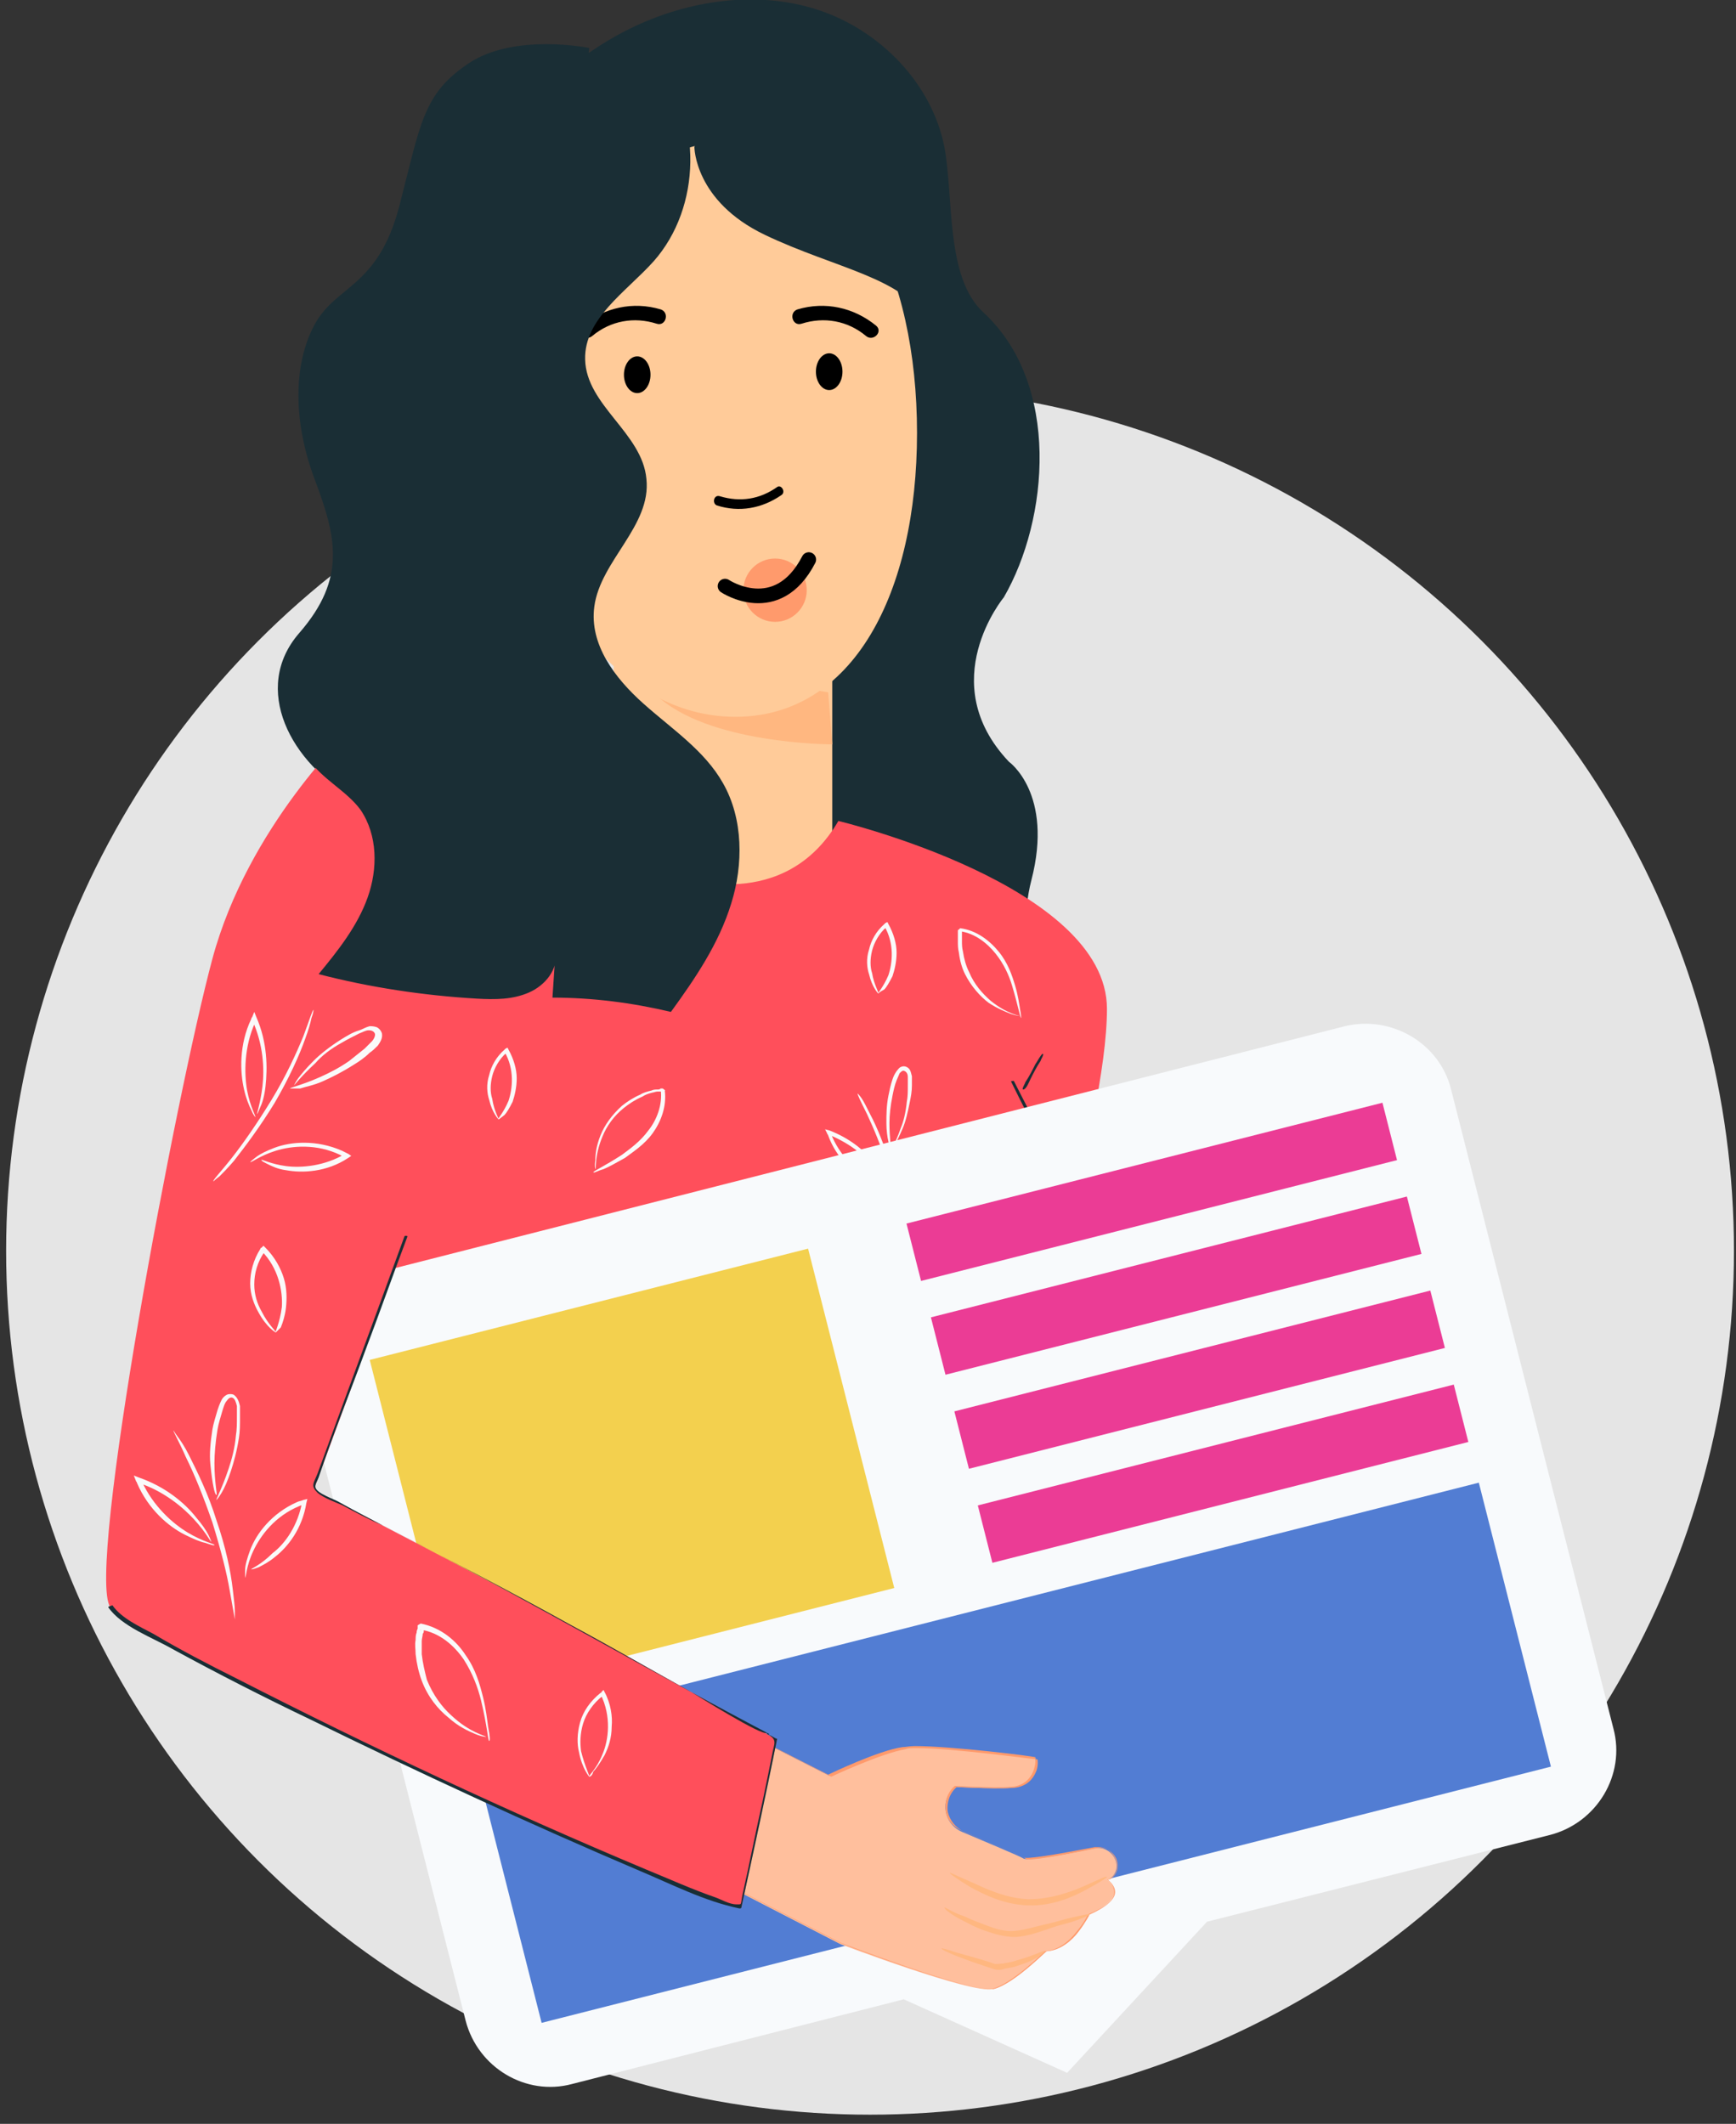 <?xml version="1.0" encoding="utf-8"?>
<!-- Generator: Adobe Illustrator 21.1.0, SVG Export Plug-In . SVG Version: 6.00 Build 0)  -->
<svg version="1.1" id="Слой_1" xmlns="http://www.w3.org/2000/svg" xmlns:xlink="http://www.w3.org/1999/xlink" x="0px" y="0px"
	 viewBox="0 0 170 208" style="enable-background:new 0 0 170 208;" xml:space="preserve">
<rect x="0" y="0" width="170" height="208" fill="#333333" stroke="none"/>
<style type="text/css">
	.st0{fill:#E5E5E5;}
	.st1{fill:#1A2E35;}
	.st2{fill:#FFCB99;}
	.st3{fill:#FFB780;}
	.st4{fill:#FCFAFC;stroke:#FCFAFC;stroke-width:0.136;stroke-miterlimit:10;}
	.st5{fill:#FF9A6C;}
	.st6{fill:none;stroke:#000000;stroke-width:1.434;stroke-linecap:round;stroke-linejoin:round;stroke-miterlimit:10;}
	.st7{fill:#FF4F5B;}
	.st8{fill:#FAFAFA;}
	.st9{fill:#F8FAFC;}
	.st10{fill:#F3D04E;}
	.st11{fill:#EB3C95;}
	.st12{fill:#527DD3;}
	.st13{fill:#FFBF9D;}
</style>
<circle class="st0" cx="85.2" cy="122.5" r="84.6"/>
<g>
	<g>
		<path class="st1" d="M47.7,15.5c3.6-5.3,8.3-9.9,14-12.7S74.2-1,80.2,1c6,2,11.1,7.2,12.3,13.5c0.9,5,0.1,12.7,3.8,16.1
			c7.6,7,6.4,20.3,2,27.9c0,0-6.9,8.3,0.5,16.1c0,0,4.4,3.1,2.2,11.6c-3.4,13.2,11.6,20.5,2.5,18.5l-30.4-3.3l-3.4-34.4"/>
	</g>
</g>
<path class="st2" d="M60.1,61.6v26.3h0c0.4,5.6,5,10,10.7,10c5.7,0,10.4-4.4,10.7-10h0V61.6H60.1z"/>
<path class="st3" d="M81.1,67.8l0.4,5.1c0,0-12.3,0-17.3-4.9l-1.7-3.2L81.1,67.8z"/>
<path class="st2" d="M89.8,42.4c0,15.6-6.2,27.8-17.8,27.8S51,57.6,51,42s9.4-28.2,21-28.2S89.8,26.8,89.8,42.4z"/>
<polygon class="st4" points="66.2,121.6 62.1,131.6 66,133.5 69.8,123.4 "/>
<g>
	<g>
		<path d="M78.5,31.7c2.2-0.7,4.5-0.3,6.3,1.2c0.7,0.6,1.7-0.4,1-1c-2.2-1.8-5-2.4-7.7-1.6C77.2,30.6,77.6,32,78.5,31.7L78.5,31.7z"
			/>
	</g>
</g>
<circle class="st5" cx="75.9" cy="57.8" r="3.1"/>
<path class="st6" d="M71,57.4c0,0,5.1,3.4,8.2-2.6"/>
<g>
	<g>
		<path d="M70.2,49.5c2.2,0.7,4.4,0.3,6.3-1c0.5-0.3,0-1.1-0.4-0.8c-1.7,1.2-3.6,1.5-5.6,0.9C69.9,48.4,69.7,49.3,70.2,49.5
			L70.2,49.5z"/>
	</g>
</g>
<path class="st7" d="M98.8,145.6c1-10,9.6-35.4,9.6-46.8c0-12.1-26.3-18.4-26.3-18.4c-5.3,9.1-15.3,5.5-15.3,5.5s-0.1,0.3-0.3,0.9
	c-2.6-0.9-5.1-2.6-6.9-5.7c0,0-23.9,4.8-27.7,16.3s11,40.2,11.9,50.2c1,10,4.8,20.1,3.3,23.4c-0.4,1,3.3,2.1,6.3,2.5
	c0.5,0.5,1.1,0.8,1.9,0.8c4.2,0,9.7,0.1,15.1,0c5.4,0,10.9,0,15.1,0c0.7,0,1.4-0.3,1.9-0.8c4.3,0.8,11.4,0.8,11-0.1
	C96.9,170,97.8,155.6,98.8,145.6z"/>
<g>
	<g>
		<path class="st1" d="M100.9,105.7c0.3-0.6,0.6-1.2,1-1.8c0-0.1,0.4-0.7,0.2-0.7c-0.2,0.1-0.6,0.9-0.7,1c-0.3,0.6-0.6,1.2-1,1.8
			c0,0.1-0.4,0.7-0.2,0.7C100.5,106.7,100.8,105.9,100.9,105.7L100.9,105.7z"/>
	</g>
</g>
<path class="st7" d="M99.2,105.9c0,0,5.4,10.8,5.8,14.1c0.4,3.3-1.2,17.2-11.9,18.4"/>
<g>
	<g>
		<path class="st1" d="M99,105.9c2,4.1,4.6,8.7,5.6,13.2c1.2,5.6-1.4,12.4-5.3,16.4c-0.1,0.1,0.3,0,0.3,0c3.6-3.8,5.9-9.6,5.5-14.9
			c-0.4-5-3.6-10.3-5.8-14.7C99.3,105.8,99,105.9,99,105.9L99,105.9z"/>
	</g>
</g>
<g>
	<g>
		<path d="M64.7,30.3c-2.7-0.8-5.5-0.2-7.7,1.6c-0.7,0.6,0.3,1.6,1,1c1.8-1.5,4.1-1.9,6.3-1.2C65.2,32,65.6,30.6,64.7,30.3
			L64.7,30.3z"/>
	</g>
</g>
<path class="st1" d="M68,14.4c0,0,0,5.3,6.9,8.6s13.7,4.2,15.9,8.5s2.4,14.4,2.4,14.4l4.6-7.2c0,0-6.8-17.5-7.1-18.4
	s-5-9.2-5.9-10.1c-0.9-0.9-9.5-3-9.5-3l-5.3,0.6L68,14.4z"/>
<path class="st1" d="M57.7,4.7c0,0-7.3-1.5-11.8,1.5s-4.7,5.9-6.8,14c-2.1,8-6.2,7.7-8.3,11.6s-2.1,9.5,0,15.1S34,56.6,29.3,62
	s-0.9,12.8,5.6,16.3s15.7-12.2,15.7-12.2"/>
<ellipse cx="81.2" cy="36.4" rx="1.3" ry="1.8"/>
<ellipse cx="62.4" cy="36.7" rx="1.3" ry="1.8"/>
<g>
	<g>
		<g>
			<path class="st8" d="M70.9,159.8c0.1,0-0.4,0.8-1,2.1c-0.6,1.3-1.4,3.1-2.1,5.2c-0.7,2.1-1.1,4-1.4,5.4c-0.3,1.4-0.4,2.3-0.4,2.3
				c0,0,0-0.2,0-0.6c0-0.4,0.1-1,0.2-1.7c0.2-1.4,0.6-3.4,1.3-5.5c0.7-2.1,1.5-3.9,2.2-5.2c0.3-0.6,0.6-1.1,0.9-1.5
				C70.8,160,70.9,159.8,70.9,159.8z"/>
		</g>
	</g>
	<g>
		<g>
			<path class="st8" d="M67.6,169c0-0.1,0.9-0.2,2.1-1c1.2-0.7,2.8-2.1,3.6-4.1c0-0.1,0.1-0.1,0.1-0.2l0.2,0.3
				c-2,0.7-3.6,1.9-4.5,2.9c-0.9,1-1.3,1.8-1.4,1.8c0,0,0.1-0.2,0.2-0.6c0.2-0.4,0.5-0.8,0.9-1.4c0.9-1.1,2.5-2.4,4.6-3.1l0.4-0.1
				l-0.2,0.4c0,0.1-0.1,0.1-0.1,0.2c-0.9,2.1-2.5,3.5-3.8,4.2c-0.6,0.3-1.2,0.5-1.6,0.6C67.8,169,67.6,169,67.6,169z"/>
		</g>
	</g>
	<g>
		<g>
			<path class="st8" d="M67.5,165.4c0,0-0.2-0.2-0.4-0.6c-0.2-0.4-0.5-0.9-0.8-1.7c-0.3-0.7-0.5-1.6-0.7-2.7
				c-0.1-0.5-0.1-1.1-0.1-1.6c0-0.3,0-0.6,0-0.9c0.1-0.3,0.1-0.7,0.5-0.9c0.2-0.1,0.4-0.1,0.6,0c0.2,0.1,0.3,0.2,0.4,0.4
				c0.2,0.3,0.2,0.6,0.3,0.8c0.2,0.5,0.3,1.1,0.4,1.6c0.2,1,0.2,2,0.2,2.7c0,0.8-0.1,1.4-0.2,1.8c-0.1,0.4-0.2,0.7-0.2,0.6
				c-0.1,0,0.2-0.9,0.2-2.5c0-0.8,0-1.7-0.2-2.7c-0.1-0.5-0.2-1-0.4-1.5c-0.1-0.3-0.2-0.5-0.3-0.7c-0.1-0.2-0.3-0.3-0.5-0.2
				c-0.2,0.1-0.3,0.4-0.3,0.6c0,0.2,0,0.6,0,0.8c0,0.5,0,1.1,0.1,1.6c0.1,1,0.3,1.9,0.6,2.6C67.1,164.5,67.6,165.4,67.5,165.4z"/>
		</g>
	</g>
	<g>
		<g>
			<path class="st8" d="M64.7,170.9c0,0-0.2,0-0.5-0.2c-0.3-0.1-0.8-0.4-1.3-0.8c-1-0.8-2.2-2.3-2.6-4.3l-0.1-0.3l0.3,0.1
				c0.2,0.1,0.3,0.1,0.5,0.2c2,0.9,3.2,2.5,3.7,3.8c0.3,0.6,0.4,1.2,0.4,1.6c0,0.4,0,0.6,0,0.6c-0.1,0-0.1-0.9-0.7-2.1
				c-0.5-1.2-1.7-2.8-3.6-3.6c-0.2-0.1-0.3-0.1-0.5-0.2l0.2-0.2c0.3,1.9,1.4,3.4,2.4,4.2C64,170.6,64.7,170.8,64.7,170.9z"/>
		</g>
	</g>
</g>
<g>
	<g>
		<g>
			<path class="st8" d="M84,107.1c0,0,0.2,0.2,0.4,0.5c0.2,0.3,0.5,0.9,0.8,1.5c0.7,1.3,1.4,3.1,2.1,5.2c0.6,2.1,1,4.1,1.1,5.5
				c0.1,0.7,0.1,1.3,0.1,1.7c0,0.4,0,0.6,0,0.6c-0.1,0-0.1-0.9-0.4-2.3c-0.2-1.4-0.6-3.4-1.2-5.5c-0.6-2.1-1.4-3.9-2-5.2
				C84.3,107.9,83.9,107.1,84,107.1z"/>
		</g>
	</g>
	<g>
		<g>
			<path class="st8" d="M87,116.3c0,0-0.2,0-0.6-0.1c-0.4-0.1-1-0.3-1.6-0.7c-1.3-0.7-2.9-2.1-3.7-4.3c0-0.1-0.1-0.1-0.1-0.2
				l-0.2-0.4l0.4,0.1c2.1,0.8,3.6,2.1,4.5,3.3c0.4,0.6,0.7,1.1,0.9,1.4c0.2,0.4,0.2,0.6,0.2,0.6c-0.1,0-0.4-0.8-1.3-1.8
				c-0.9-1.1-2.4-2.3-4.4-3.1l0.2-0.2c0,0.1,0,0.1,0.1,0.2c0.8,2,2.3,3.4,3.5,4.2C86.2,116.1,87,116.3,87,116.3z"/>
		</g>
	</g>
	<g>
		<g>
			<path class="st8" d="M87.2,112.8c-0.1,0,0.5-0.8,1-2.3c0.3-0.7,0.5-1.6,0.6-2.6c0.1-0.5,0.1-1,0.1-1.6c0-0.3,0-0.6,0-0.8
				c0-0.3-0.1-0.5-0.3-0.6c-0.2-0.1-0.3,0-0.5,0.2c-0.1,0.2-0.2,0.5-0.3,0.7c-0.2,0.5-0.3,1-0.4,1.5c-0.2,1-0.3,1.9-0.3,2.7
				c0,1.5,0.2,2.5,0.1,2.5c0,0-0.1-0.2-0.2-0.7c-0.1-0.4-0.2-1.1-0.2-1.8c0-0.8,0-1.7,0.2-2.7c0.1-0.5,0.2-1,0.4-1.6
				c0.1-0.3,0.2-0.5,0.4-0.8c0.1-0.1,0.2-0.3,0.4-0.4c0.2-0.1,0.4-0.1,0.6,0c0.4,0.2,0.4,0.6,0.5,0.9c0,0.3,0,0.6,0,0.9
				c0,0.6-0.1,1.1-0.2,1.6c-0.2,1-0.4,1.9-0.7,2.6c-0.3,0.7-0.6,1.3-0.8,1.7C87.4,112.6,87.2,112.8,87.2,112.8z"/>
		</g>
	</g>
	<g>
		<g>
			<path class="st8" d="M89.9,118.3c0-0.1,0.7-0.3,1.7-1.1c1-0.8,2.1-2.2,2.5-4.1l0.2,0.2c-0.1,0.1-0.3,0.1-0.5,0.2
				c-1.9,0.8-3.2,2.3-3.7,3.5c-0.6,1.2-0.6,2.1-0.7,2.1c0,0,0-0.2,0-0.6c0.1-0.4,0.2-0.9,0.5-1.6c0.5-1.3,1.8-2.9,3.8-3.7
				c0.2-0.1,0.3-0.1,0.5-0.2l0.3-0.1l-0.1,0.3c-0.4,2-1.6,3.5-2.7,4.2c-0.5,0.4-1,0.6-1.3,0.8C90.1,118.3,89.9,118.4,89.9,118.3z"/>
		</g>
	</g>
</g>
<g>
	<g>
		<g>
			<path class="st8" d="M84.6,165c0,0,0.2,0.2,0.4,0.5c0.2,0.3,0.5,0.9,0.8,1.5c0.7,1.3,1.4,3.1,2.1,5.2c0.6,2.1,1,4.1,1.1,5.5
				c0.1,0.7,0.1,1.3,0.1,1.7c0,0.4,0,0.6,0,0.6c-0.1,0-0.1-0.9-0.4-2.3c-0.2-1.4-0.6-3.4-1.2-5.5c-0.6-2.1-1.4-3.9-2-5.2
				C85,165.8,84.6,165,84.6,165z"/>
		</g>
	</g>
	<g>
		<g>
			<path class="st8" d="M87.7,174.2c0,0-0.2,0-0.6-0.1c-0.4-0.1-1-0.3-1.6-0.7c-1.3-0.7-2.9-2.1-3.7-4.3c0-0.1-0.1-0.1-0.1-0.2
				l-0.2-0.4l0.4,0.1c2.1,0.8,3.6,2.1,4.5,3.3c0.4,0.6,0.7,1.1,0.9,1.4c0.2,0.4,0.2,0.6,0.2,0.6c-0.1,0-0.4-0.8-1.3-1.8
				c-0.9-1.1-2.4-2.3-4.4-3.1l0.2-0.2c0,0.1,0,0.1,0.1,0.2c0.8,2,2.3,3.4,3.5,4.2C86.8,174,87.7,174.2,87.7,174.2z"/>
		</g>
	</g>
	<g>
		<g>
			<path class="st8" d="M87.9,170.7c-0.1,0,0.5-0.8,1-2.3c0.3-0.7,0.5-1.6,0.6-2.6c0.1-0.5,0.1-1,0.1-1.6c0-0.3,0-0.6,0-0.8
				c0-0.3-0.1-0.5-0.3-0.6c-0.2-0.1-0.3,0-0.5,0.2c-0.1,0.2-0.2,0.5-0.3,0.7c-0.2,0.5-0.3,1-0.4,1.5c-0.2,1-0.3,1.9-0.3,2.7
				c0,1.5,0.2,2.5,0.1,2.5c0,0-0.1-0.2-0.2-0.7c-0.1-0.4-0.2-1.1-0.2-1.8c0-0.8,0-1.7,0.2-2.7c0.1-0.5,0.2-1,0.4-1.6
				c0.1-0.3,0.2-0.5,0.4-0.8c0.1-0.1,0.2-0.3,0.4-0.4c0.2-0.1,0.4-0.1,0.6,0c0.4,0.2,0.4,0.6,0.5,0.9c0,0.3,0,0.6,0,0.9
				c0,0.6-0.1,1.1-0.2,1.6c-0.2,1-0.4,1.9-0.7,2.6c-0.3,0.7-0.6,1.3-0.8,1.7C88.1,170.5,87.9,170.7,87.9,170.7z"/>
		</g>
	</g>
	<g>
		<g>
			<path class="st8" d="M90.6,176.2c0-0.1,0.7-0.3,1.7-1.1c1-0.8,2.1-2.2,2.5-4.1l0.2,0.2c-0.1,0.1-0.3,0.1-0.5,0.2
				c-1.9,0.8-3.2,2.3-3.7,3.5c-0.6,1.2-0.6,2.1-0.7,2.1c0,0,0-0.2,0-0.6c0.1-0.4,0.2-0.9,0.5-1.6c0.5-1.3,1.8-2.9,3.8-3.7
				c0.2-0.1,0.3-0.1,0.5-0.2l0.3-0.1l-0.1,0.3c-0.4,2-1.6,3.5-2.7,4.2c-0.5,0.4-1,0.6-1.3,0.8C90.8,176.2,90.6,176.3,90.6,176.2z"/>
		</g>
	</g>
</g>
<g>
	<g>
		<path class="st8" d="M86,97.3c-0.1,0,0.5-0.6,1-1.8c0.4-1.2,0.6-3.1-0.4-4.8l0.3,0l-0.1,0.1c-0.7,0.6-1.2,1.5-1.4,2.3
			c-0.2,0.8-0.2,1.6,0,2.2C85.6,96.5,86.1,97.2,86,97.3c0,0-0.6-0.6-0.9-1.9c-0.2-0.6-0.3-1.5,0-2.4c0.2-0.9,0.7-1.8,1.5-2.5
			c0,0,0,0,0.1-0.1l0.2-0.1l0.1,0.2c0.5,0.9,0.8,1.9,0.8,2.8c0,0.9-0.2,1.7-0.4,2.3c-0.3,0.6-0.6,1.1-0.8,1.3
			C86.2,97.1,86,97.3,86,97.3z"/>
	</g>
</g>
<g>
	<g>
		<path class="st8" d="M72.6,130.4c-0.1,0,0.5-0.6,1-1.8c0.4-1.2,0.6-3.1-0.4-4.8l0.3,0l-0.1,0.1c-0.7,0.6-1.2,1.5-1.4,2.3
			c-0.2,0.8-0.2,1.6,0,2.2C72.2,129.7,72.6,130.4,72.6,130.4c0,0-0.6-0.6-0.9-1.9c-0.2-0.6-0.3-1.5,0-2.4c0.2-0.9,0.7-1.8,1.5-2.5
			c0,0,0,0,0.1-0.1l0.2-0.1l0.1,0.2c0.5,0.9,0.8,1.9,0.8,2.8c0,0.9-0.2,1.7-0.4,2.3c-0.3,0.6-0.6,1.1-0.8,1.3
			C72.8,130.3,72.6,130.4,72.6,130.4z"/>
	</g>
</g>
<g>
	<g>
		<path class="st8" d="M48.8,109.6c-0.1,0,0.5-0.6,1-1.8c0.4-1.2,0.6-3.1-0.4-4.8l0.3,0l-0.1,0.1c-0.7,0.6-1.2,1.5-1.4,2.3
			c-0.2,0.8-0.2,1.6,0,2.2C48.4,108.9,48.9,109.6,48.8,109.6c0,0-0.6-0.6-0.9-1.9c-0.2-0.6-0.3-1.5,0-2.4c0.2-0.9,0.7-1.8,1.5-2.5
			c0,0,0,0,0.1-0.1l0.2-0.1l0.1,0.2c0.5,0.9,0.8,1.9,0.8,2.8c0,0.9-0.2,1.7-0.4,2.3c-0.3,0.6-0.6,1.1-0.8,1.3
			C49,109.5,48.8,109.7,48.8,109.6z"/>
	</g>
</g>
<g>
	<g>
		<path class="st8" d="M80.7,146.3c0-0.1,1.1-0.6,2.8-1.7c0.8-0.6,1.8-1.3,2.6-2.4c0.8-1,1.4-2.5,1.2-4c-0.2-0.1,0.3,0.2,0.2,0.2
			l0,0l0,0l0,0l0,0l-0.1,0l-0.1,0c-0.1,0-0.2,0-0.3,0c-0.2,0-0.4,0.1-0.5,0.1c-0.4,0.1-0.7,0.2-1,0.4c-0.7,0.3-1.3,0.7-1.8,1.1
			c-1,0.8-1.7,1.8-2.1,2.8c-0.8,1.9-0.6,3.2-0.7,3.2c0,0-0.1-0.3,0-0.9c0-0.6,0.1-1.4,0.5-2.4c0.4-1,1.1-2,2.1-2.9
			c0.5-0.4,1.1-0.8,1.8-1.1c0.3-0.2,0.7-0.3,1.1-0.4c0.2-0.1,0.4-0.1,0.6-0.1c0.1,0,0.2,0,0.3-0.1l0.1,0l0.1,0l0,0l0,0l0,0l0,0
			c0,0,0.4,0.3,0.2,0.2c0.2,1.6-0.4,3.1-1.2,4.2c-0.8,1.1-1.9,1.8-2.7,2.4c-0.9,0.5-1.6,0.9-2.1,1.1C81,146.2,80.7,146.3,80.7,146.3
			z"/>
	</g>
</g>
<g>
	<g>
		<path class="st8" d="M100,99.7c-0.1,0-0.3-1.2-0.9-3.2c-0.3-1-0.8-2.1-1.6-3.1c-0.8-1-2-2-3.5-2.2c-0.2,0.1,0.3-0.2,0.2-0.2l0,0
			l0,0l0,0l0,0l0,0.1l0,0.1c0,0.1,0,0.2,0,0.3c0,0.2,0,0.4,0,0.6c0,0.4,0,0.7,0.1,1.1c0.1,0.7,0.3,1.4,0.6,2
			c0.5,1.2,1.3,2.1,2.1,2.8c1.6,1.3,2.9,1.5,2.9,1.5c0,0-0.3,0-0.9-0.2c-0.5-0.2-1.3-0.5-2.2-1.1c-0.8-0.6-1.7-1.6-2.3-2.8
			c-0.3-0.6-0.5-1.3-0.6-2.1c-0.1-0.4-0.1-0.8-0.1-1.1c0-0.2,0-0.4,0-0.6c0-0.1,0-0.2,0-0.3l0-0.1l0-0.1l0,0l0,0l0,0l0,0
			c0,0,0.4-0.3,0.2-0.2c1.6,0.2,2.9,1.2,3.8,2.3c0.9,1.1,1.3,2.3,1.6,3.3c0.3,1,0.4,1.8,0.5,2.4C100,99.4,100,99.7,100,99.7z"/>
	</g>
</g>
<g>
	<g>
		<path class="st8" d="M58.1,114.8c0-0.1,1.1-0.6,2.8-1.7c0.8-0.6,1.8-1.3,2.6-2.4c0.8-1,1.4-2.5,1.2-4c-0.2-0.1,0.3,0.2,0.2,0.2
			l0,0l0,0l0,0l0,0l-0.1,0l-0.1,0c-0.1,0-0.2,0-0.3,0c-0.2,0-0.4,0.1-0.5,0.1c-0.4,0.1-0.7,0.2-1,0.4c-0.7,0.3-1.3,0.7-1.8,1.1
			c-1,0.8-1.7,1.8-2.1,2.8c-0.8,1.9-0.6,3.2-0.7,3.2c0,0-0.1-0.3,0-0.9c0-0.6,0.1-1.4,0.5-2.4c0.4-1,1.1-2,2.1-2.9
			c0.5-0.4,1.1-0.8,1.8-1.1c0.3-0.2,0.7-0.3,1.1-0.4c0.2-0.1,0.4-0.1,0.6-0.1c0.1,0,0.2,0,0.3-0.1l0.1,0l0.1,0l0,0l0,0l0,0l0,0
			c0,0,0.4,0.3,0.2,0.2c0.2,1.6-0.4,3.1-1.2,4.2c-0.8,1.1-1.9,1.8-2.7,2.4c-0.9,0.5-1.6,0.9-2.1,1.1
			C58.4,114.7,58.2,114.9,58.1,114.8z"/>
	</g>
</g>
<g>
	<g>
		<g>
			<path class="st8" d="M59,133.8c0,0,0,0.2-0.1,0.6c-0.1,0.4-0.3,0.9-0.5,1.6c-0.5,1.4-1.3,3.2-2.4,5.1c-1.1,1.9-2.3,3.5-3.3,4.6
				c-0.5,0.5-0.9,1-1.2,1.3c-0.3,0.3-0.5,0.4-0.5,0.4c0,0,0.5-0.7,1.4-1.8c0.9-1.1,2-2.7,3.2-4.6c1.1-1.9,1.9-3.7,2.5-5
				C58.7,134.6,59,133.8,59,133.8z"/>
		</g>
	</g>
	<g>
		<g>
			<path class="st8" d="M54.4,142.3c0,0-0.2-0.2-0.3-0.5c-0.2-0.4-0.4-0.9-0.6-1.6c-0.4-1.4-0.4-3.6,0.6-5.6c0-0.1,0.1-0.1,0.1-0.2
				l0.2-0.4l0.2,0.4c0.9,2,0.9,4.1,0.7,5.5c-0.1,0.7-0.3,1.3-0.4,1.6c-0.1,0.4-0.2,0.6-0.3,0.6c-0.1,0,0.3-0.8,0.4-2.2
				c0.2-1.4,0.1-3.4-0.8-5.3l0.3,0c0,0.1-0.1,0.1-0.1,0.2c-0.9,2-0.9,4-0.6,5.4C54,141.5,54.4,142.3,54.4,142.3z"/>
		</g>
	</g>
	<g>
		<g>
			<path class="st8" d="M57.1,140c0-0.1,0.9-0.2,2.3-0.9c0.7-0.3,1.5-0.7,2.3-1.3c0.4-0.3,0.8-0.6,1.2-1c0.2-0.2,0.4-0.4,0.6-0.6
				c0.2-0.2,0.3-0.5,0.3-0.6c0-0.2-0.2-0.3-0.5-0.2c-0.2,0-0.5,0.2-0.7,0.3c-0.5,0.2-1,0.5-1.4,0.7c-0.9,0.5-1.6,1.1-2.2,1.6
				c-1.1,1-1.7,1.8-1.7,1.8c0,0,0.1-0.2,0.3-0.6c0.3-0.4,0.6-0.8,1.2-1.4c0.6-0.5,1.3-1.1,2.2-1.7c0.4-0.3,0.9-0.5,1.4-0.8
				c0.3-0.1,0.5-0.2,0.8-0.3c0.2,0,0.3,0,0.5,0c0.2,0.1,0.3,0.3,0.4,0.5c0.1,0.4-0.2,0.7-0.3,1c-0.2,0.2-0.4,0.4-0.6,0.6
				c-0.4,0.4-0.9,0.7-1.3,1c-0.9,0.6-1.7,1-2.4,1.3c-0.7,0.3-1.3,0.4-1.8,0.5C57.4,140,57.1,140,57.1,140z"/>
		</g>
	</g>
	<g>
		<g>
			<path class="st8" d="M54.9,145.8c0-0.1,0.7,0.3,2,0.5c1.2,0.2,3.1,0,4.7-1l0,0.3c-0.1-0.1-0.3-0.1-0.4-0.2
				c-1.9-0.9-3.8-0.7-5.1-0.3c-1.3,0.4-2,0.9-2,0.9c0,0,0.1-0.2,0.5-0.4c0.3-0.2,0.8-0.5,1.5-0.7c1.3-0.5,3.4-0.7,5.3,0.3
				c0.2,0.1,0.3,0.2,0.5,0.2l0.3,0.1l-0.3,0.2c-1.7,1.1-3.7,1.2-4.9,1c-0.6-0.1-1.1-0.3-1.5-0.5C55,145.9,54.9,145.8,54.9,145.8z"/>
		</g>
	</g>
</g>
<g>
	<path class="st9" d="M131.7,100.5l-95.8,24.4c-4.6,1.2-7.4,5.9-6.2,10.4l15.9,62.6c1.2,4.6,5.9,7.4,10.4,6.2l32.5-8.3l16,7.2
		l13.7-14.8l33.6-8.5c4.6-1.2,7.4-5.9,6.2-10.4l-15.9-62.6C141,102.2,136.3,99.4,131.7,100.5z"/>
	
		<rect x="39.8" y="127.2" transform="matrix(0.969 -0.246 0.246 0.969 -33.651 19.716)" class="st10" width="44.3" height="34.3"/>
	<g>
		
			<rect x="88.8" y="113.8" transform="matrix(0.969 -0.246 0.246 0.969 -25.273 31.401)" class="st11" width="48.1" height="5.8"/>
		
			<rect x="91.2" y="123" transform="matrix(0.969 -0.246 0.246 0.969 -27.469 32.262)" class="st11" width="48.1" height="5.8"/>
		
			<rect x="93.5" y="132.2" transform="matrix(0.969 -0.246 0.246 0.969 -29.665 33.122)" class="st11" width="48.1" height="5.8"/>
		
			<rect x="95.8" y="141.4" transform="matrix(0.969 -0.246 0.246 0.969 -31.861 33.982)" class="st11" width="48.1" height="5.8"/>
	</g>
	
		<rect x="48" y="157.3" transform="matrix(0.969 -0.246 0.246 0.969 -39.23 29.68)" class="st12" width="102" height="28.7"/>
</g>
<g>
	<g>
		<g>
			<g>
				<path class="st13" d="M75.1,170.8l6.1,3.1c0,0,4.9-2.4,7.3-2.7c2.4-0.4,12.9,1,12.9,1s0.3,2.2-1.8,2.8c-0.9,0.3-6.1,0-6.1,0l0,0
					c-1.5,1.3-1.1,3.6,0.7,4.4c2.6,1.1,5.7,2.4,6,2.6c0.4,0.3,4.2-0.4,7-1c1.7-0.3,2.9,1.8,1.6,2.9c-0.1,0.1-0.3,0.2-0.4,0.2
					c0,0,2.5,1.5-1.8,3.4c0,0-1.5,3.4-4.2,3.6c0,0-3.2,3.2-5.2,3.7c-2,0.5-14.9-4.4-14.9-4.4l-12.6-6.5L75.1,170.8z"/>
				<path class="st5" d="M96.9,194.8c-2.9,0-14.4-4.4-14.6-4.5l-12.6-6.5l0,0l5.3-13.1l0,0l6.1,3.1c0.2-0.1,5-2.4,7.3-2.7
					c0.3,0,0.7-0.1,1.2-0.1c3.6,0,11.7,1,11.8,1.1l0,0l0,0c0,0,0.2,2.2-1.8,2.8c-0.9,0.3-5.9,0-6.1,0c-0.7,0.6-1,1.5-0.9,2.4
					c0.1,0.9,0.7,1.6,1.6,2c2.6,1.1,5.7,2.4,6,2.6c0.3,0.2,2.8-0.2,7-1c0.1,0,0.2,0,0.4,0c0.8,0,1.3,0.5,1.6,1.1
					c0.3,0.6,0.3,1.4-0.4,1.9c-0.1,0.1-0.3,0.2-0.4,0.2c0.2,0.1,0.7,0.5,0.7,1.2c0,0.8-0.9,1.5-2.6,2.2c0,0.1-0.4,0.9-1.1,1.7
					c-0.6,0.8-1.7,1.8-3.1,1.9c-0.1,0.1-3.2,3.2-5.2,3.7C97.2,194.8,97.1,194.8,96.9,194.8z M69.8,183.8l12.6,6.5
					c0.1,0,11.7,4.5,14.5,4.5c0.2,0,0.3,0,0.4,0c2-0.5,5.1-3.7,5.2-3.7l0,0l0,0c1.4-0.1,2.5-1.1,3.1-1.9c0.7-0.9,1.1-1.7,1.1-1.7
					l0,0l0,0c1.6-0.7,2.5-1.5,2.5-2.2c0-0.7-0.7-1.2-0.7-1.2l0,0l0,0c0.1,0,0.3-0.1,0.4-0.2c0.7-0.6,0.6-1.4,0.4-1.9
					c-0.3-0.6-1-1.2-1.9-1c-2.5,0.5-5.5,1.1-6.6,1.1c-0.2,0-0.3,0-0.4-0.1c-0.3-0.2-2.4-1.1-6-2.6c-0.8-0.4-1.4-1.1-1.6-2
					c-0.1-0.9,0.2-1.8,0.9-2.4l0,0h0c0.1,0,5.2,0.3,6.1,0c1.1-0.3,1.5-1.1,1.7-1.6c0.2-0.6,0.1-1.1,0.1-1.1c-0.4,0-8.3-1.1-11.8-1.1
					c-0.5,0-0.9,0-1.1,0.1c-2.4,0.4-7.3,2.7-7.3,2.7l0,0l0,0l-6.1-3.1L69.8,183.8z"/>
			</g>
		</g>
		<g>
			<g>
				<g>
					<path class="st3" d="M93,183.4c0,0.1,0.7,0.6,2,1.4c1.3,0.7,3.2,1.7,5.6,1.8c2.4,0.1,4.4-0.8,5.7-1.5c1.3-0.7,2.1-1.2,2.1-1.3
						c0-0.1-0.9,0.3-2.2,0.9c-1.4,0.6-3.3,1.3-5.5,1.3c-2.2-0.1-4.1-1-5.4-1.6C93.9,183.8,93.1,183.4,93,183.4z"/>
				</g>
			</g>
		</g>
		<g>
			<g>
				<g>
					<path class="st3" d="M92.5,186.8c-0.1,0.1,0.6,0.7,1.8,1.3c0.6,0.3,1.3,0.7,2.2,1c0.9,0.3,1.8,0.6,3,0.6c1.1-0.1,2-0.4,2.9-0.7
						c0.8-0.3,1.5-0.5,2.3-0.7c1.3-0.4,2.1-0.8,2-0.8c0-0.1-0.9,0.1-2.2,0.4c-0.7,0.2-1.4,0.4-2.3,0.6c-0.9,0.2-1.8,0.5-2.8,0.6
						c-1,0.1-1.9-0.2-2.7-0.5c-0.8-0.3-1.6-0.6-2.2-0.9C93.3,187.3,92.6,186.8,92.5,186.8z"/>
				</g>
			</g>
		</g>
		<g>
			<g>
				<g>
					<path class="st3" d="M92.2,190.8c-0.1,0.2,2.2,1.1,5,2c0.5,0.2,0.9,0.1,1.2,0c0.4-0.1,0.7-0.1,1-0.2c0.6-0.2,1.2-0.4,1.6-0.6
						c0.9-0.4,1.4-0.9,1.3-0.9c-0.1-0.1-0.6,0.2-1.5,0.5c-0.5,0.2-1,0.3-1.6,0.5c-0.3,0.1-0.6,0.1-1,0.2c-0.3,0-0.7,0.1-0.9,0
						c-1.4-0.5-2.7-0.8-3.7-1.1C92.8,190.9,92.2,190.8,92.2,190.8z"/>
				</g>
			</g>
		</g>
	</g>
	<path class="st7" d="M75.2,169.9L75.2,169.9c0.1-0.1-6.8-3.7-15-8.4c-7.3-4.1-25-13.3-29.1-15.4c-0.2-0.3-0.3-0.4-0.3-0.4l9-24.5
		c0,0,6.3-17.8,6.3-22.5L34.3,71.5c0,0-10,9.4-13.5,22.4s-12.4,60-10,63.5c2.4,3.5,55.9,28.2,61.8,29.4l3.5-16.5
		C76.1,170.3,75.8,170.2,75.2,169.9z"/>
	<g>
		<g>
			<path class="st1" d="M10.6,157.4c1.3,1.9,4.4,3,6.3,4.1c4.4,2.4,8.9,4.7,13.5,6.9c10.6,5.2,21.4,10.2,32.2,14.8
				c3.1,1.3,6.4,3,9.8,3.7c0.1,0,0.2,0,0.2-0.1c1.2-5.5,2.4-11,3.5-16.5c0,0,0,0,0,0c-0.3-0.1-0.5-0.3-0.8-0.4c0,0,0,0,0-0.1
				c-11.6-6.1-22.9-12.7-34.5-18.7c-2.5-1.3-5.1-2.6-7.6-4c-0.5-0.3-2.1-0.8-2.3-1.4c-0.1-0.3,0.2-0.7,0.3-1
				c1.4-4.2,3.1-8.4,4.6-12.5c1.4-3.7,2.7-7.4,4.1-11.1c0-0.1-0.3-0.1-0.3,0c-2.8,7.7-5.7,15.5-8.5,23.2c-0.4,1-0.7,1.2,0,1.9
				c0.6,0.5,1.7,0.9,2.4,1.2c1.3,0.7,2.6,1.4,4,2c6.2,3.2,12.4,6.4,18.5,9.8c3.9,2.1,7.7,4.3,11.5,6.4c0.7,0.4,7.2,4.5,7.6,4.1
				c0,0,0,0,0,0.1c1.1,0.6,0.7,0.9,0.5,2.1c-0.3,1.5-0.6,3-0.9,4.4c-0.7,3.1-1.3,6.2-2,9.3c-0.2,1,0,0.9-0.6,0.9
				c-0.7,0-1.5-0.5-2.1-0.7c-2.3-0.8-4.5-1.8-6.7-2.7c-13.6-5.7-27-12-40.1-18.7c-2.8-1.4-5.5-2.8-8.2-4.4c-1.3-0.7-3.1-1.5-4-2.8
				C10.9,157.3,10.6,157.3,10.6,157.4L10.6,157.4z"/>
		</g>
	</g>
	<g>
		<g>
			<g>
				<path class="st8" d="M17,140.1c-0.1,0,0.5,1,1.2,2.6c0.8,1.6,1.7,3.8,2.6,6.4c0.8,2.6,1.4,4.9,1.7,6.7c0.3,1.7,0.5,2.8,0.5,2.8
					c0,0,0-0.3,0-0.8c0-0.5-0.1-1.2-0.2-2.1c-0.2-1.8-0.7-4.2-1.6-6.8c-0.8-2.6-1.9-4.8-2.7-6.4c-0.4-0.8-0.8-1.4-1.1-1.8
					C17.1,140.3,17,140.1,17,140.1z"/>
			</g>
		</g>
		<g>
			<g>
				<path class="st8" d="M21,151.3c0-0.1-1.1-0.3-2.6-1.2c-1.5-0.9-3.4-2.6-4.5-5c0-0.1-0.1-0.1-0.1-0.2l-0.3,0.3
					c2.5,0.8,4.4,2.4,5.5,3.6c1.2,1.3,1.6,2.2,1.7,2.2c0,0-0.1-0.3-0.3-0.7c-0.2-0.4-0.6-1-1.2-1.7c-1.1-1.4-3-3-5.6-3.9l-0.5-0.2
					l0.2,0.5c0,0.1,0.1,0.1,0.1,0.2c1.1,2.6,3.1,4.3,4.7,5.1c0.8,0.4,1.5,0.7,2,0.8C20.7,151.3,21,151.4,21,151.3z"/>
			</g>
		</g>
		<g>
			<g>
				<path class="st8" d="M21.2,146.9c0,0,0.2-0.2,0.5-0.7c0.3-0.5,0.6-1.2,0.9-2.1c0.3-0.9,0.6-2,0.8-3.3c0.1-0.6,0.1-1.3,0.1-2
					c0-0.4,0-0.7,0-1.1c-0.1-0.4-0.2-0.8-0.6-1.1c-0.2-0.1-0.5-0.1-0.7,0c-0.2,0.1-0.4,0.3-0.5,0.5c-0.2,0.4-0.3,0.7-0.4,1
					c-0.2,0.7-0.4,1.3-0.5,1.9c-0.2,1.3-0.3,2.4-0.2,3.4c0.1,1,0.2,1.7,0.3,2.2c0.1,0.5,0.2,0.8,0.3,0.8c0.1,0-0.2-1.2-0.2-3.1
					c0-0.9,0.1-2.1,0.3-3.3c0.1-0.6,0.3-1.2,0.5-1.9c0.1-0.3,0.2-0.7,0.4-0.9c0.2-0.3,0.4-0.4,0.6-0.3c0.2,0.1,0.3,0.4,0.4,0.8
					c0,0.3,0,0.7,0,1c0,0.7,0,1.3-0.1,1.9c-0.1,1.2-0.4,2.3-0.7,3.2C21.7,145.9,21.1,146.9,21.2,146.9z"/>
			</g>
		</g>
		<g>
			<g>
				<path class="st8" d="M24.6,153.7c0,0,0.2,0,0.7-0.2c0.4-0.2,1-0.5,1.6-1c1.3-1,2.7-2.8,3.1-5.3l0.1-0.4l-0.4,0.1
					c-0.2,0.1-0.4,0.1-0.6,0.2c-2.5,1.1-4,3.1-4.6,4.7c-0.3,0.8-0.5,1.5-0.5,2c0,0.5,0,0.7,0,0.7c0.1,0,0.1-1.1,0.8-2.6
					c0.7-1.5,2.1-3.4,4.5-4.4c0.2-0.1,0.4-0.1,0.6-0.2l-0.3-0.3c-0.4,2.4-1.7,4.2-2.9,5.1C25.5,153.3,24.6,153.6,24.6,153.7z"/>
			</g>
		</g>
	</g>
	<g>
		<g>
			<g>
				<path class="st8" d="M30.7,98.9c0,0,0,0.3-0.2,0.8c-0.1,0.5-0.3,1.2-0.6,2c-0.6,1.7-1.6,3.9-3,6.3c-1.4,2.3-2.9,4.3-4,5.7
					c-0.6,0.7-1.1,1.2-1.4,1.5c-0.4,0.3-0.6,0.5-0.6,0.5c-0.1-0.1,0.7-0.9,1.8-2.3c1.1-1.4,2.5-3.4,3.9-5.7c1.4-2.3,2.4-4.5,3.1-6.2
					C30.3,99.9,30.6,98.9,30.7,98.9z"/>
			</g>
		</g>
		<g>
			<g>
				<path class="st8" d="M25,109.4c0,0-0.2-0.2-0.4-0.7c-0.2-0.4-0.5-1.1-0.7-2c-0.4-1.7-0.5-4.4,0.7-6.9c0-0.1,0.1-0.2,0.1-0.2
					l0.2-0.5l0.2,0.5c1.1,2.5,1.1,5,0.9,6.8c-0.1,0.9-0.3,1.6-0.5,2c-0.2,0.5-0.3,0.7-0.3,0.7c-0.1,0,0.3-1,0.5-2.7
					c0.2-1.7,0.1-4.1-1-6.5l0.4,0c0,0.1-0.1,0.1-0.1,0.2c-1.1,2.4-1.1,5-0.8,6.7C24.5,108.4,25.1,109.4,25,109.4z"/>
			</g>
		</g>
		<g>
			<g>
				<path class="st8" d="M28.4,106.6c0-0.1,1.1-0.3,2.9-1.1c0.9-0.4,1.9-0.9,2.9-1.6c0.5-0.4,1-0.8,1.5-1.2c0.2-0.2,0.5-0.5,0.7-0.7
					c0.2-0.2,0.4-0.6,0.3-0.8c-0.1-0.2-0.3-0.3-0.6-0.3c-0.3,0-0.6,0.2-0.9,0.3c-0.6,0.3-1.2,0.6-1.7,0.9c-1.1,0.6-2,1.3-2.6,2
					c-1.4,1.3-2.1,2.2-2.1,2.2c0,0,0.1-0.3,0.4-0.7c0.3-0.4,0.8-1,1.5-1.7c0.7-0.7,1.6-1.4,2.7-2.1c0.5-0.3,1.1-0.7,1.8-0.9
					c0.3-0.1,0.6-0.3,1-0.4c0.2,0,0.4,0,0.7,0.1c0.2,0.1,0.4,0.3,0.5,0.6c0.1,0.5-0.2,0.9-0.4,1.2c-0.3,0.3-0.5,0.5-0.8,0.7
					c-0.5,0.5-1.1,0.9-1.6,1.2c-1.1,0.7-2.1,1.2-3,1.6c-0.9,0.4-1.6,0.5-2.2,0.7C28.7,106.6,28.4,106.6,28.4,106.6z"/>
			</g>
		</g>
		<g>
			<g>
				<path class="st8" d="M25.6,113.6c0-0.1,0.9,0.4,2.4,0.6c1.5,0.2,3.8,0,5.8-1.2l0,0.4c-0.2-0.1-0.3-0.2-0.5-0.3
					c-2.3-1.1-4.7-0.9-6.3-0.4c-1.6,0.5-2.4,1.2-2.5,1.1c0,0,0.2-0.2,0.6-0.5c0.4-0.3,1-0.6,1.8-0.9c1.6-0.6,4.1-0.8,6.6,0.3
					c0.2,0.1,0.4,0.2,0.6,0.3l0.3,0.2l-0.3,0.2c-2.1,1.4-4.5,1.5-6.1,1.2c-0.8-0.1-1.4-0.4-1.8-0.6
					C25.8,113.8,25.6,113.7,25.6,113.6z"/>
			</g>
		</g>
	</g>
	<g>
		<g>
			<path class="st8" d="M47.9,170.5c-0.1,0-0.2-1.5-0.8-4c-0.3-1.2-0.8-2.6-1.7-4c-0.9-1.3-2.3-2.6-4.2-2.9
				c-0.2,0.2,0.3-0.2,0.3-0.2l0,0l0,0l0,0l0,0l0,0.1l0,0.2c0,0.1,0,0.2-0.1,0.3c0,0.2-0.1,0.5-0.1,0.7c0,0.5,0,0.9,0,1.3
				c0.1,0.9,0.3,1.7,0.5,2.5c0.6,1.5,1.5,2.7,2.4,3.5c1.8,1.7,3.4,2,3.4,2.1c0,0-0.4,0-1.1-0.3c-0.7-0.3-1.6-0.7-2.6-1.6
				c-1-0.8-2-2-2.6-3.6c-0.3-0.8-0.5-1.7-0.6-2.6c0-0.5-0.1-0.9,0-1.4c0-0.2,0-0.5,0.1-0.7c0-0.1,0-0.2,0.1-0.4l0-0.2l0-0.1l0,0l0,0
				l0,0l0,0c-0.1,0,0.5-0.3,0.3-0.2c2,0.4,3.5,1.7,4.4,3.1c1,1.4,1.4,2.9,1.7,4.1c0.3,1.2,0.4,2.2,0.5,2.9
				C48,170.1,48,170.5,47.9,170.5z"/>
		</g>
	</g>
	<g>
		<g>
			<path class="st8" d="M27,130.5c-0.1,0,0.4-0.9,0.6-2.5c0.1-1.5-0.3-3.8-2-5.5l0.4,0l-0.1,0.1c-0.7,1-1,2.1-1,3.2
				c0,1,0.3,1.9,0.7,2.6C26.3,129.8,27.1,130.4,27,130.5c0,0-0.9-0.5-1.7-2c-0.4-0.7-0.8-1.7-0.8-2.8c0-1.1,0.3-2.3,1-3.4
				c0,0,0-0.1,0.1-0.1l0.2-0.2l0.2,0.2c0.9,0.9,1.5,2,1.8,3c0.3,1,0.3,2,0.2,2.9c-0.1,0.8-0.3,1.4-0.5,1.9
				C27.2,130.3,27,130.5,27,130.5z"/>
		</g>
	</g>
	<g>
		<g>
			<path class="st8" d="M57.7,174c-0.1-0.1,0.7-0.7,1.3-2.2c0.6-1.4,0.9-3.7-0.2-5.9l0.3,0.1l-0.1,0.1c-0.9,0.7-1.6,1.7-1.9,2.7
				c-0.3,1-0.3,1.9-0.2,2.7C57.3,173.1,57.8,174,57.7,174c0,0-0.7-0.8-1-2.4c-0.2-0.8-0.2-1.8,0.1-2.9c0.3-1.1,1-2.1,2-2.9
				c0,0,0.1,0,0.1-0.1l0.2-0.2l0.1,0.2c0.6,1.1,0.8,2.4,0.7,3.4c0,1.1-0.3,2-0.7,2.8c-0.4,0.7-0.8,1.3-1.1,1.6
				C58,173.9,57.8,174,57.7,174z"/>
		</g>
	</g>
</g>
<g>
	<g>
		<path class="st1" d="M64.3,6.1c4.5,5.4,4.4,14.2-0.3,19.5c-2.7,3-6.8,5.6-6.7,9.6c0.1,4.5,5.6,7.2,6,11.7c0.5,4.6-4.5,8-5.1,12.5
			c-0.5,3.7,2,7,4.8,9.5c2.8,2.5,6,4.6,7.8,7.8c2,3.5,2,8,0.8,11.8c-1.2,3.9-3.5,7.3-5.9,10.6c-3.8-0.9-7.7-1.4-11.6-1.4
			c0.1-1.5,0.2-3,0.3-4.5c0.3,1.7-1,3.3-2.6,4c-1.6,0.7-3.3,0.7-5.1,0.6c-5.2-0.3-10.5-1.1-15.5-2.4c1.9-2.3,3.8-4.7,4.8-7.5
			c1-2.8,1-6.1-0.7-8.6c-1.4-1.9-3.8-3-5.1-5c-2-3-1-7.2,1.1-10.1c2.1-2.9,5.1-5,7.7-7.5c2.6-2.5,4.9-5.7,4.8-9.3
			c-0.2-4.7-4.4-8.5-4.4-13.2c0-5.3,5.2-9.1,6.9-14.1c1.2-3.6,0.7-7.4,2.8-10.6c1.6-2.4,4.4-4.2,7.2-4.3S61.7,4.9,64.3,6.1"/>
	</g>
</g>
</svg>
